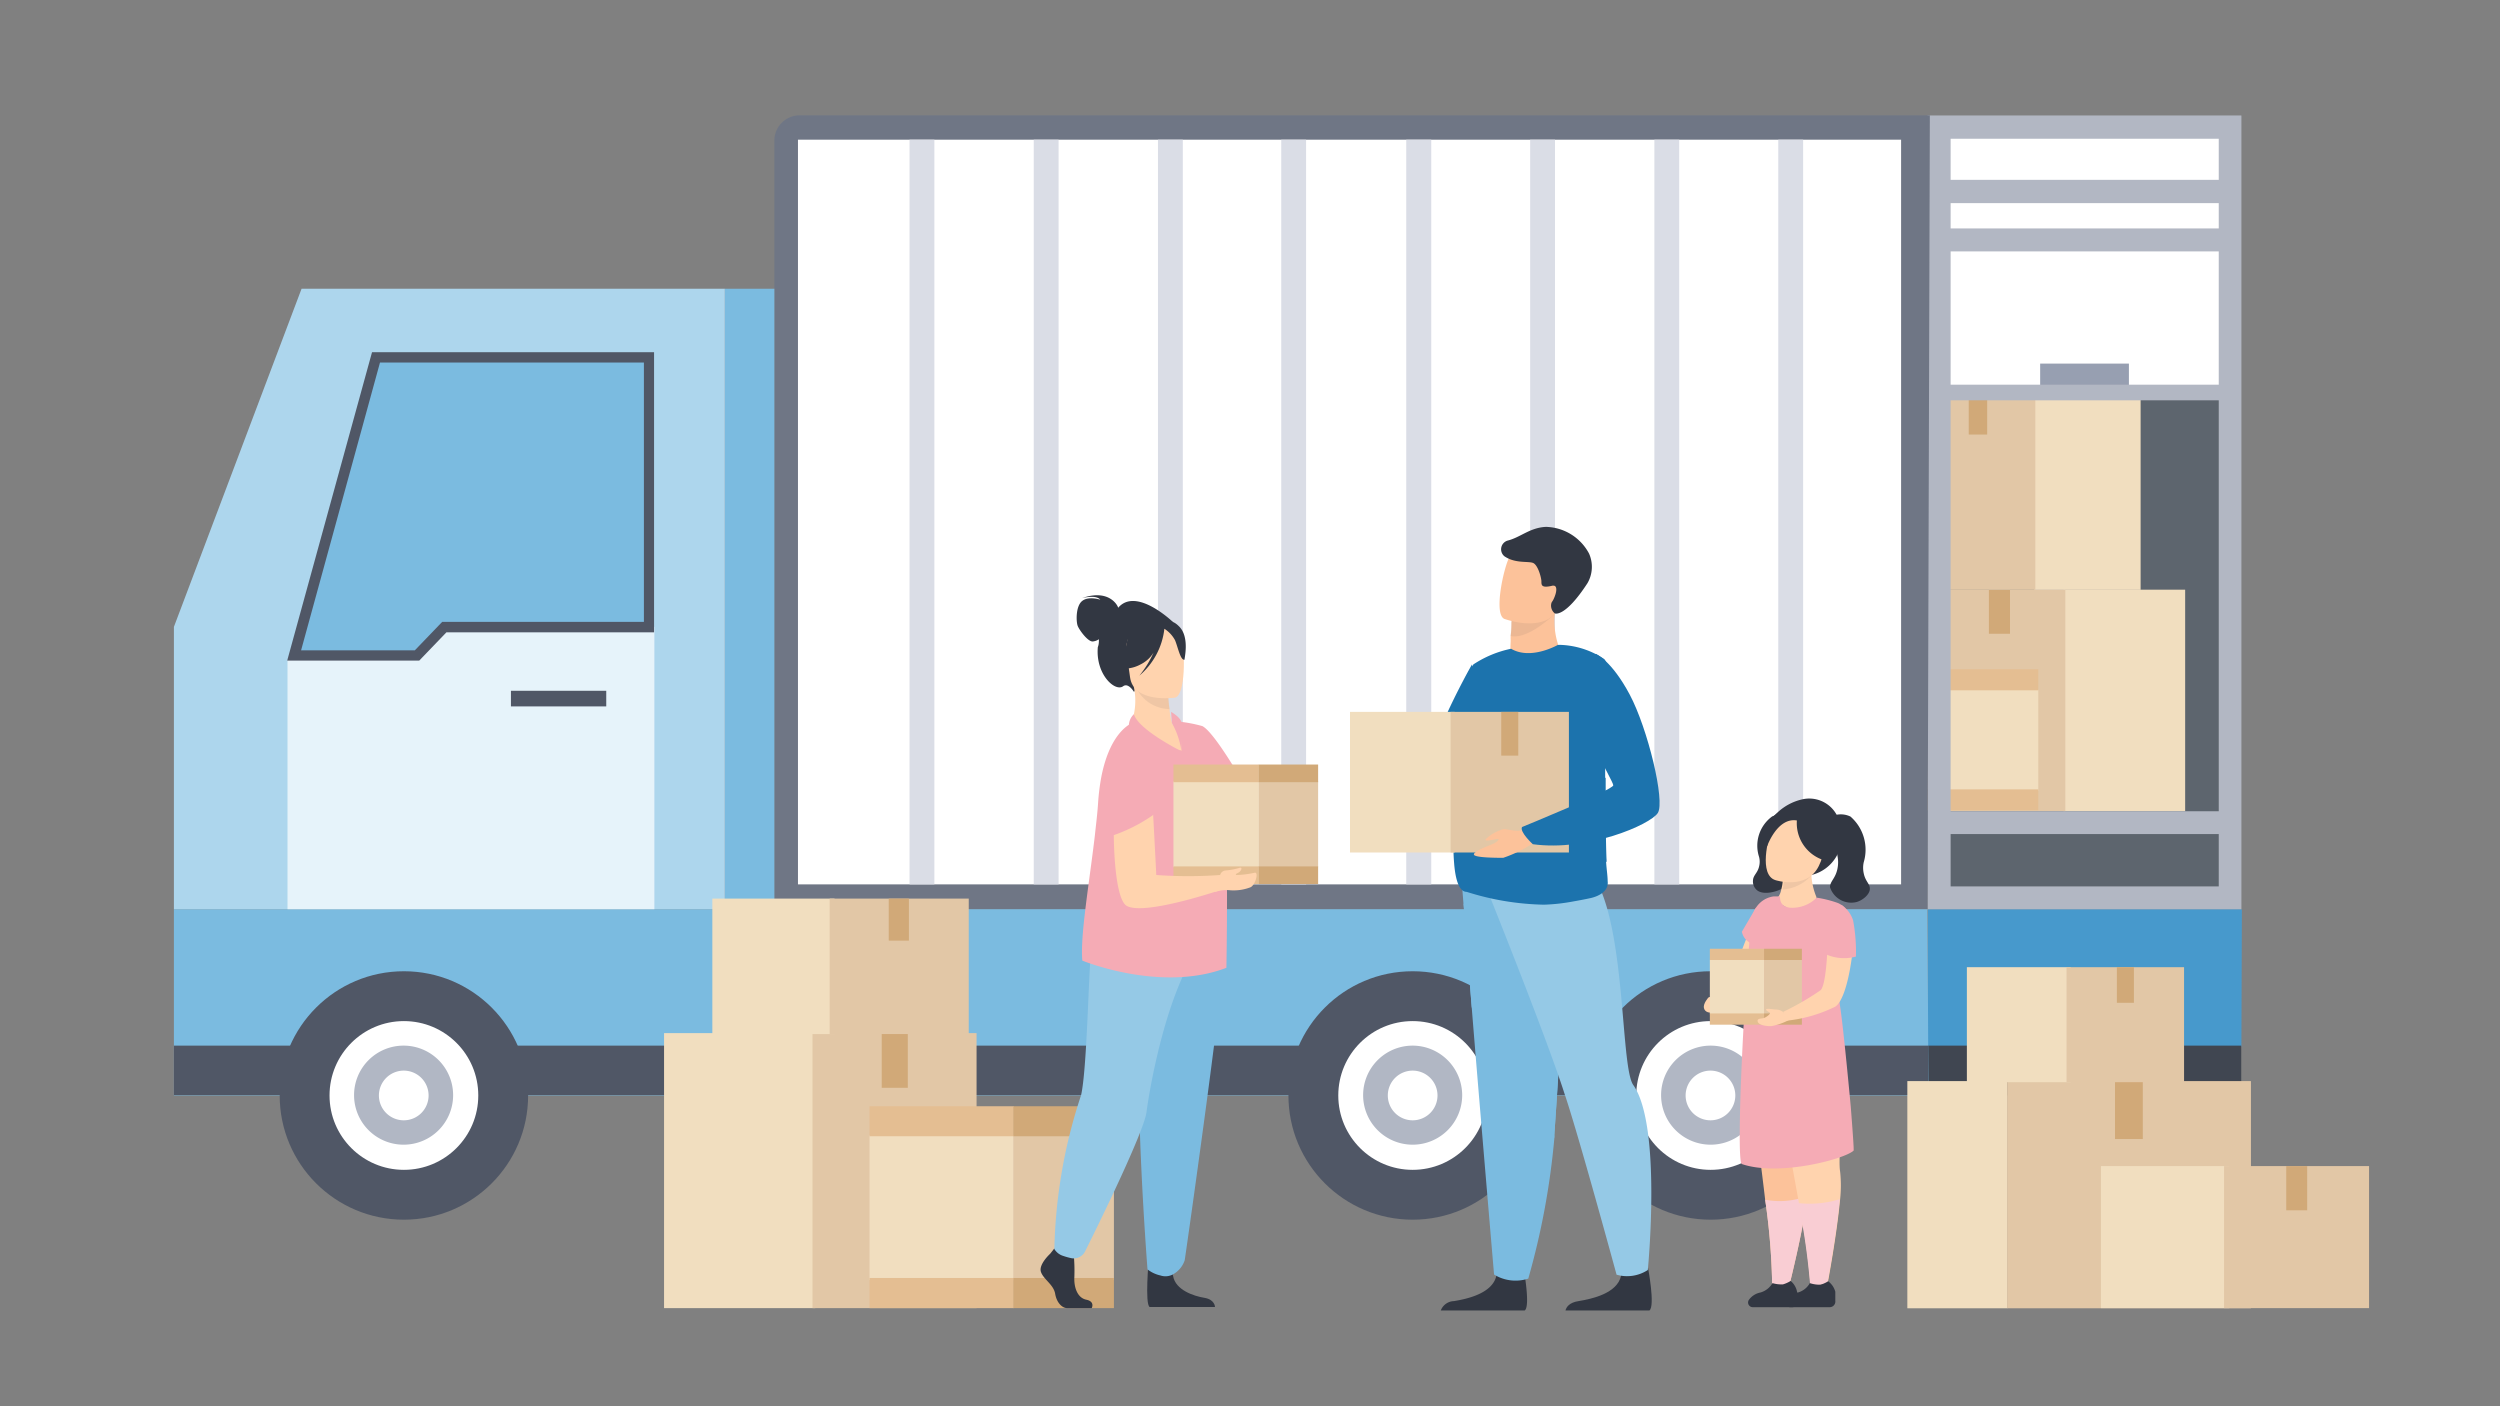 <svg viewBox="0 0 160 90" xmlns="http://www.w3.org/2000/svg"><rect x="0" y="0" width="160" height="90" fill="#808080" stroke="none"/><path d="m0 0h160v90h-160z" fill="none"/><path d="m124.08 8h18.65v17.1h-18.65z" fill="#fff"/><path d="m123.79 25.18h19.21v32.44h-19.21z" fill="#5d656e"/><path d="m132.06 37.74h7.79v14.18h-7.79z" fill="#f1debf"/><path d="m123.74 37.74h8.44v14.18h-8.44z" fill="#e2c7a6"/><path d="m127.29 37.74h1.35v2.82h-1.35z" fill="#d1a978"/><path d="m130.16 25.34h6.84v12.41h-6.82z" fill="#f1debf"/><path d="m122.86 25.34h7.4v12.41h-7.4z" fill="#e2c7a6"/><path d="m126 25.34h1.18v2.47h-1.18z" fill="#d1a978"/><path d="m124 44.14h6.45v6.48h-6.45z" fill="#f1debf"/><path d="m119.51 44.14h4.49v6.48h-4.49z" fill="#e2c7a6"/><path d="m124 42.83h6.45v1.35h-6.45z" fill="#e4be92"/><path d="m119.51 42.83h4.49v1.35h-4.49z" fill="#d1a978"/><path d="m124 50.52h6.45v1.34h-6.45z" fill="#e4be92"/><path d="m119.51 50.52h4.49v1.34h-4.49z" fill="#d1a978"/><path d="m143.45 58.22h-20.09v-50.83h20.09zm-18.61-1.49h17.16v-47.85h-17.16z" fill="#b2b7c3"/><path d="m124 11.51h18.75v1.49h-18.75z" fill="#b2b7c3"/><path d="m123.82 14.62h19.18v1.47h-19.18z" fill="#b2b7c3"/><path d="m130.57 23.27h5.68v1.93h-5.68z" fill="#979fb1"/><path d="m123.93 24.62h19v1h-19z" fill="#b2b7c3"/><path d="m143.45 67h-20.06v-8.8h20.09z" fill="#4799cc"/><path d="m123.36 66.92h20.08v3.19h-20.08z" fill="#404651"/><path d="m123.75 51.92h19.31v1.46h-19.31z" fill="#b2b7c3"/><path d="m123.36 58.19h-73.8v-49.19a1.62 1.62 0 0 1 1.62-1.62h72.33z" fill="#6f7685"/><path d="m11.13 58.19h112.23l.06 11.92h-112.29z" fill="#7bbbe0"/><path d="m11.13 66.92h112.27v3.17h-112.27z" fill="#505766"/><path d="m46.39 18.48h3.17v39.72h-3.17z" fill="#7bbbe0"/><circle cx="25.85" cy="70.11" fill="#505766" r="7.95"/><circle cx="25.85" cy="70.11" fill="#fff" r="4.76"/><path d="m25.85 68.52a1.59 1.59 0 1 1 -1.6 1.59 1.59 1.59 0 0 1 1.6-1.59m0-1.6a3.17 3.17 0 1 0 3.15 3.17 3.17 3.17 0 0 0 -3.15-3.17z" fill="#b1b7c4"/><circle cx="90.41" cy="70.11" fill="#505766" r="7.95"/><circle cx="90.41" cy="70.11" fill="#fff" r="4.76"/><path d="m90.41 68.52a1.59 1.59 0 1 1 -1.59 1.59 1.59 1.59 0 0 1 1.59-1.59m0-1.6a3.17 3.17 0 1 0 3.17 3.17 3.18 3.18 0 0 0 -3.17-3.17z" fill="#b1b7c4"/><circle cx="109.48" cy="70.11" fill="#505766" r="7.95"/><circle cx="109.48" cy="70.11" fill="#fff" r="4.76"/><path d="m109.48 68.52a1.59 1.59 0 1 1 -1.6 1.59 1.59 1.59 0 0 1 1.6-1.59m0-1.6a3.17 3.17 0 1 0 3.17 3.17 3.17 3.17 0 0 0 -3.17-3.17z" fill="#b1b7c4"/><path d="m117.26 8.94h-66.19v47.66h70.6v-47.66z" fill="#fff"/><g fill="#dadde6"><path d="m58.21 8.94h1.59v47.66h-1.59z"/><path d="m66.16 8.94h1.59v47.66h-1.59z"/><path d="m74.11 8.94h1.59v47.66h-1.59z"/><path d="m82 8.94h1.59v47.66h-1.59z"/><path d="m90 8.94h1.6v47.66h-1.6z"/><path d="m97.93 8.94h1.59v47.66h-1.59z"/><path d="m105.88 8.94h1.59v47.66h-1.59z"/><path d="m113.81 8.94h1.59v47.66h-1.59z"/></g><path d="m46.39 18.48v39.71h-35.26v-18.07l8.17-21.64z" fill="#add6ed"/><path d="m41.88 40.12v18.07h-23.48v-15.92l.9-2.15z" fill="#e6f3fa"/><path d="m41.54 22.87h-17.47l-5.24 19.13h7.86l1.74-1.81h13.11z" fill="#7bbbe0"/><path d="m26.83 42.28h-8.45l5.43-19.74h18.05v17.93h-13.29zm-7.56-.66h7.28l1.75-1.82h12.91v-16.6h-16.89z" fill="#505766"/><path d="m32.7 44.21h6.1v1h-6.1z" fill="#505766"/><path d="m42.5 66.12h9.68v17.6h-9.68z" fill="#f1debf"/><path d="m52 66.12h10.5v17.6h-10.5z" fill="#e2c7a6"/><path d="m56.43 66.12h1.67v3.5h-1.67z" fill="#d1a978"/><path d="m45.59 57.51h7.82v8.67h-7.82z" fill="#f1debf"/><path d="m53.1 57.51h8.9v8.67h-8.9z" fill="#e2c7a6"/><path d="m56.88 57.51h1.29v2.69h-1.29z" fill="#d1a978"/><path d="m55.65 72.65h9.24v9.28h-9.24z" fill="#f1debf"/><path d="m64.86 72.65h6.43v9.28h-6.43z" fill="#e2c7a6"/><path d="m55.65 70.8h9.24v1.92h-9.24z" fill="#e4be92"/><path d="m64.86 70.8h6.43v1.92h-6.43z" fill="#d1a978"/><path d="m55.65 81.79h9.24v1.93h-9.24z" fill="#e4be92"/><path d="m64.86 81.79h6.43v1.93h-6.43z" fill="#d1a978"/><path d="m122.07 69.19h6.41v14.54h-6.41z" fill="#f1debf"/><path d="m128.46 69.19h15.6v14.54h-15.6z" fill="#e2c7a6"/><path d="m135.36 69.19h1.78v3.71h-1.78z" fill="#d1a978"/><path d="m125.88 61.9h6.65v7.36h-6.65z" fill="#f1debf"/><path d="m132.26 61.9h7.52v7.36h-7.52z" fill="#e2c7a6"/><path d="m135.48 61.9h1.09v2.28h-1.09z" fill="#d1a978"/><path d="m134.46 74.63h8.21v9.09h-8.21z" fill="#f1debf"/><path d="m142.34 74.63h9.28v9.09h-9.28z" fill="#e2c7a6"/><path d="m146.32 74.63h1.34v2.83h-1.34z" fill="#d1a978"/><path d="m67.21 80.24s-.75.68-.59 1.16.81.81.91 1.4.46.92.77.92h1.57s.23-.42-.35-.54-.8-.82-.76-1.47a11.11 11.11 0 0 0 -.05-1.51l-1.24-.29z" fill="#323742"/><path d="m73.52 80.6s-.26 2.88.06 3.05h4.18s0-.48-.68-.59-1.85-.5-2-1.39-1.56-1.07-1.56-1.07z" fill="#323742"/><path d="m76.94 56.9a36 36 0 0 1 1.29 5c.08 1.27-2.31 18.16-2.41 18.76a1.6 1.6 0 0 1 -.77.91 1 1 0 0 1 -.78.06 2.06 2.06 0 0 1 -.83-.39s-.94-12-.36-16.35a67.51 67.51 0 0 0 .58-8z" fill="#7bbbe0"/><path d="m71.82 56.79s-1.84 2.46-2 4.14-.26 7.53-.63 9.16a33.32 33.32 0 0 0 -1.71 9.85 1 1 0 0 0 .57.44 4.39 4.39 0 0 0 .5.14.81.81 0 0 0 .89-.42c.91-1.82 3.8-7.72 3.94-8.95.11-.88 1-6.61 3-10 .48-.8-.29-4-.29-4z" fill="#95c9e6"/><path d="m71.56 38.9c0-.11-.56-1.24-2.31-.62 0 0 .88-.24 1.17.1 0 0-.76-.25-1.17.09s-.38 1.31-.28 1.58.69 1.08 1 1a.8.8 0 0 0 .36-.14c0 .17 0 .33-.07.51-.15 1.73 1.1 2.88 1.62 2.5.34-.25.7.37.7.37l2.5-4.47s-2.36-2.29-3.52-.92z" fill="#323742"/><path d="m76.26 49.44c-2.38 1.09-4.16-2.77-4-2.81a4.19 4.19 0 0 0 .3-2.69h.13l2.06.15s0 .66.1 1.27a3.72 3.72 0 0 0 .19 1 2.5 2.5 0 0 0 .47.12c.06.02 1.39 2.67.75 2.96z" fill="#ffd3ae"/><path d="m78 50.64c.16.58.28 1.11.35 1.46.29 1.62.14 9.84.14 9.84-4.2 1.61-9.22-.46-9.22-.46-.15-1.53.44-4.94.8-8 .08-.75.17-1.47.21-2.13a14.6 14.6 0 0 1 .19-1.55c.61-3.24 2.16-3.6 2.16-3.6.72 1.45 3 1.84 3 1.84a8.32 8.32 0 0 0 -.22-1.86 8.9 8.9 0 0 1 1.54.29c.78.39 2.64 3.67 2.64 3.67s.41-.14-1.59.5z" fill="#f5abb5"/><path d="m74.76 44.11s0 .66.09 1.27a2.4 2.4 0 0 1 -2.17-1.44z" fill="#323742" opacity=".08"/><path d="m75.2 44.65s-2.67.39-2.88-1.33-.69-2.82 1-3.14 2.1.29 2.31.86.26 3.46-.43 3.61z" fill="#ffd3ae"/><path d="m75.45 40.08c-.47-.47-.78-.32-.93-.14a1.84 1.84 0 0 0 -2.35.71 3.26 3.26 0 0 1 -.82 2.06 2.18 2.18 0 0 0 1.65-.19 2 2 0 0 0 .83-.76 6.43 6.43 0 0 1 -.91 1.48 4.6 4.6 0 0 0 1.6-3 2 2 0 0 1 .68.73c.18.42.35 1.32.61 1.25-.03-.01.36-1.45-.36-2.14z" fill="#323742"/><path d="m72.57 45.71a1 1 0 0 0 -.32.67s.48 1.37 3.34 1.69c.01 0-2.72-1.35-3.02-2.36z" fill="#f5abb5"/><path d="m75 46.27a5.08 5.08 0 0 1 .61 1.8 11.26 11.26 0 0 0 0-1.86c-.1-.34-.66-.65-.66-.65z" fill="#f5abb5"/><path d="m75.1 50h5.47v5.5h-5.47z" fill="#f1debf"/><path d="m80.56 50h3.8v5.5h-3.8z" fill="#e2c7a6"/><path d="m75.1 48.93h5.47v1.13h-5.47z" fill="#e4be92"/><path d="m80.56 48.93h3.8v1.13h-3.8z" fill="#d1a978"/><path d="m75.1 55.45h5.47v1.13h-5.47z" fill="#e4be92"/><path d="m80.56 55.45h3.8v1.13h-3.8z" fill="#d1a978"/><path d="m72.9 50.17c-.73-.57-1.49.06-1.56 1-.17 2.56 0 6.34.76 6.8 1.15.68 6.32-1.11 6.32-1.11l-.33-.86a28.32 28.32 0 0 1 -4.09 0c0-.19-.27-5.19-.27-5.19z" fill="#ffd3ae"/><path d="m78.09 56a.39.39 0 0 1 .35-.29 4.36 4.36 0 0 0 .83-.15c.25-.1.21.09.08.22s-.34.14-.22.22a5.9 5.9 0 0 0 1.19-.15c.25 0 0 .83-.3.94a3 3 0 0 1 -1.26.19 2.24 2.24 0 0 0 -1 .11z" fill="#ffd3ae"/><path d="m72.44 47.57a3.94 3.94 0 0 0 -1.53 1c-.4.6-.45 2.48.16 4.95a10.24 10.24 0 0 0 3.55-2s-.93-4.31-2.18-3.95z" fill="#f5abb5"/><path d="m115.75 75.26a6.48 6.48 0 0 1 -.07 1.31c-.28 2.18-1.15 5.64-1.15 5.64l-1.11.14a42.28 42.28 0 0 0 -.45-5.57c-.46-3.93-1.1-8.43-1.1-8.43s2.41-2 3.84-1.44-.13 6.82 0 8.35z" fill="#fcc29a"/><path d="m115.68 76.57c-.28 2.18-1.15 5.64-1.15 5.64l-1.11.14a42.28 42.28 0 0 0 -.45-5.57 4.88 4.88 0 0 0 2.35-.12.94.94 0 0 1 .36-.09z" fill="#f9cdd3"/><path d="m114.67 52.25a1.63 1.63 0 0 0 -1.25 0 2.32 2.32 0 0 0 -.84 2.59 1.22 1.22 0 0 1 0 .62c-.1.43-.38.55-.39.9a.73.73 0 0 0 .22.58c.55.54 2.23-.11 2.28-.73 0-.32-.3-.51-.45-1.16a1.12 1.12 0 0 1 0-.48 21.54 21.54 0 0 0 .43-2.32z" fill="#323742"/><path d="m117.77 75a8.28 8.28 0 0 1 0 1.73c-.2 2.22-.79 5.37-.79 5.37l-1.1.25a44.66 44.66 0 0 0 -.76-5.42c-.71-4-1.63-8.59-1.63-8.59s2.28-2.14 3.74-1.67.28 6.84.54 8.33z" fill="#ffd3ae"/><path d="m113.44 82.12a1.31 1.31 0 0 1 -.77.6 1.19 1.19 0 0 0 -.74.47.3.3 0 0 0 .23.47h2.55a.36.36 0 0 0 .36-.4c0-.2 0-.42-.06-.59a1.17 1.17 0 0 0 -.41-.69 1.94 1.94 0 0 1 -.49.22 2 2 0 0 1 -.67-.08z" fill="#323742"/><path d="m113 57.56a20.55 20.55 0 0 0 -2.18 5.44s.94.74 1.26 0 2.7-4.88.92-5.44z" fill="#ffd3ae"/><path d="m113.27 52.58a3.4 3.4 0 0 1 2.16-1.44 2 2 0 0 1 2.35 1.75 2.52 2.52 0 0 1 -1.85 3.11z" fill="#323742"/><path d="m113.6 57.65 2.11 1.24.55-1.46a4.32 4.32 0 0 1 -.33-1.4 6 6 0 0 1 0-1.25l-1.83.79a3.47 3.47 0 0 1 0 .42 2.93 2.93 0 0 1 -.1.94 1.27 1.27 0 0 1 -.4.72z" fill="#ffd3ae"/><path d="m114.09 56.93a2.72 2.72 0 0 0 1.84-.9h-1.75a3.62 3.62 0 0 1 -.09.9z" fill="#323742" opacity=".08"/><path d="m113.63 56.33s2 .65 2.77-.9.11-3-.56-3.1c-1.34-.25-2.17.21-2.43.75s-.86 2.92.22 3.25z" fill="#ffd3ae"/><path d="m118.63 73.64c-.57.54-4.78 1.67-7.15.86-.43-.14.25-13.27.67-15.8a1.6 1.6 0 0 1 1.36-1.33h.41c0 .3.06.62.6.72a2.21 2.21 0 0 0 1.75-.64 7.38 7.38 0 0 1 1.35.34 1.18 1.18 0 0 1 .72 1.25l-.14 1-.43 3.18a3.78 3.78 0 0 0 0 1.21c.18 1.2.47 4.16.68 6.41.12 1.55.21 2.77.18 2.8z" fill="#f5abb5"/><path d="m115 52.51a2.48 2.48 0 0 0 1.58 2.49c.69.26 1.06-2.56-.4-3.13s-2.9.11-3.08 1.09 0 1.19 0 1.19.65-1.85 1.9-1.64z" fill="#323742"/><path d="m112.4 58.06-.92 1.57a1 1 0 0 0 .81.8c.71.06.11-2.37.11-2.37z" fill="#f5abb5"/><path d="m117.19 52.26a1.43 1.43 0 0 1 1.24 0 2.81 2.81 0 0 1 .85 2.92 1.64 1.64 0 0 0 0 .72c.11.53.4.65.39 1s-.46.72-.85.83a1.43 1.43 0 0 1 -1.7-.95c0-.41.4-.57.5-1.32a2 2 0 0 0 0-.55c-.17-1.01-.35-2.16-.43-2.65z" fill="#323742"/><path d="m117.74 76.75c-.19 2.22-.79 5.37-.79 5.37l-1.09.25a44.66 44.66 0 0 0 -.76-5.37 6.67 6.67 0 0 0 2.64-.25z" fill="#f9cdd3"/><path d="m115.83 82.12a1.27 1.27 0 0 1 -.76.6 1.21 1.21 0 0 0 -.75.47.3.3 0 0 0 .24.47h2.54a.36.36 0 0 0 .36-.4c0-.2 0-.42 0-.59a1.22 1.22 0 0 0 -.46-.67 1.83 1.83 0 0 1 -.48.22 2 2 0 0 1 -.69-.1z" fill="#323742"/><path d="m109.34 63.84s-.35.38-.29.67.4.34.58.27 0-.39 0-.58-.08-.5-.29-.36z" fill="#ffd3ae"/><path d="m109.43 61.43h3.48v3.49h-3.48z" fill="#f1debf"/><path d="m112.9 61.43h2.42v3.49h-2.42z" fill="#e2c7a6"/><path d="m109.43 60.72h3.48v.72h-3.48z" fill="#e4be92"/><path d="m112.9 60.72h2.42v.72h-2.42z" fill="#d1a978"/><path d="m109.43 64.86h3.48v.72h-3.48z" fill="#e4be92"/><path d="m112.9 64.86h2.42v.72h-2.42z" fill="#d1a978"/><path d="m117 59.05s0 3.9-.49 4.33a17.37 17.37 0 0 1 -2.39 1.38l.16.57a9.18 9.18 0 0 0 3.19-.91c.88-.65 1.19-4.13 1.16-4.47s-1.63-.9-1.63-.9z" fill="#ffd3ae"/><path d="m117.85 57.91a1.88 1.88 0 0 1 .75 1 11 11 0 0 1 .18 2.31 2.87 2.87 0 0 1 -2.19-.28c-1.2-.62 1.26-3.03 1.26-3.03z" fill="#f5abb5"/><path d="m114.11 64.76a.8.8 0 0 0 -.42-.15c-.21 0-.66-.1-.66 0s.24.16.25.23-.22.25-.38.31-.45 0-.41.22.52.32.89.3a3.89 3.89 0 0 0 1.11-.39z" fill="#ffd3ae"/><path d="m94.21 42.52s-3.85 6.71-3.08 9a3.91 3.91 0 0 0 3.35 2.48z" fill="#1c73ad"/><path d="m92.21 83.87h5.37c.39-.26-.09-2.81-.09-2.81s-1.47-.56-1.72.58-1.87 1.49-2.71 1.63a.93.93 0 0 0 -.85.6z" fill="#323742"/><path d="m100.19 83.87h5.37c.39-.26-.1-2.81-.1-2.81s-1.47-.56-1.71.58-1.87 1.49-2.72 1.63c-.61.09-.79.4-.84.6z" fill="#323742"/><path d="m93.67 57.84s.23 3 .52 6.63c.39 4.92 1.43 17.1 1.43 17.1a2.61 2.61 0 0 0 2.19.26 48.34 48.34 0 0 0 1.67-9c0-.08 0-.15 0-.23.35-4.89.91-15.17.91-15.17z" fill="#7bbbe0"/><path d="m93.58 56.8s.32 4.06.61 7.67l5.29 8.36c0-.08 0-.15 0-.23.35-4.89.91-15.17.91-15.17z" fill="#7bbbe0"/><path d="m95.12 56.8s3.84 9.54 5 13.17c.88 2.57 3.34 11.61 3.34 11.61a2.42 2.42 0 0 0 2-.3s.91-9.23-.93-11.84c-1-1.38-.25-14.35-4.22-14.46s-5.19 1.82-5.19 1.82z" fill="#95c9e6"/><path d="m96.84 42.74a2.39 2.39 0 0 0 1.64.22 3.49 3.49 0 0 0 1.13-.47 2.42 2.42 0 0 0 .45-.35.3.3 0 0 0 0-.08 4.93 4.93 0 0 1 -.52-3.06s-.17 0-.42.07c-.76.18-2.28.6-2.35.63s0 .36-.09 1v.18a2.08 2.08 0 0 1 0 .23 5 5 0 0 0 .16 1.63z" fill="#fcc29a"/><path d="m96.67 40.7c1.14.27 2.83-1.41 2.83-1.41a1.39 1.39 0 0 0 -.39-.22c-.76.18-2.29.61-2.36.64s-.01.36-.08.99z" fill="#323742" opacity=".08"/><path d="m93.06 55.2c.08 1.09.32 1.88.81 1.88a17.34 17.34 0 0 0 4.95.82 12 12 0 0 0 1.88-.21c.64-.11 1.13-.22 1.13-.22.54-.13 1.14-.46 1.06-1.08 0-.33-.07-.75-.1-1.23v-.1c-.06-1.43-.06-3.41-.06-5.29 0-1.16 0-2.28 0-3.24 0 0 .53-3.72-.06-4.35a5.39 5.39 0 0 0 -2.85-.91.35.35 0 0 1 -.11 0s-1.73 1-3 .25a6.89 6.89 0 0 0 -2.41 1 5.16 5.16 0 0 0 -1 2.73v3.93c0 .31-.06.7-.08 1.13s-.09 1-.11 1.55v.84c-.11.88-.11 1.76-.05 2.5z" fill="#1c73ad"/><path d="m96.28 39.61a5.72 5.72 0 0 0 1.07.25c.87.11 2 0 2.38-1 .61-1.77 1.38-2.84-.4-3.56a2.87 2.87 0 0 0 -2-.26 1.39 1.39 0 0 0 -.73.63c-.33.55-1.04 3.63-.32 3.94z" fill="#fcc29a"/><path d="m96.48 34.6a.58.58 0 0 0 -.2 1c.7.48 1.53.3 1.84.43s.53.95.53 1.18 0 .43.64.29a.32.32 0 0 1 .22 0c.25.16-.07.88-.17 1s-.14.51.17.76c0 0 .64.29 2.09-1.94a2.09 2.09 0 0 0 .1-1.89 3.21 3.21 0 0 0 -2.76-1.71c-1.04.05-1.62.67-2.46.88z" fill="#323742"/><path d="m97.57 53.07c-.19.36.64.83.64.83a15 15 0 0 0 4.61 1.26v-.1c-.06-1.43-.06-3.41-.06-5.29-.01.01-4.87 2.7-5.19 3.3z" fill="#1c73ad"/><path d="m86.4 45.56h6.7v9h-6.7z" fill="#f1debf"/><path d="m92.84 45.56h7.57v9h-7.57z" fill="#e2c7a6"/><path d="m96.08 45.56h1.09v2.8h-1.09z" fill="#d1a978"/><path d="m98.21 53.9a8.19 8.19 0 0 1 -2 1c-.37 0-1.86 0-1.88-.21s.91-.55 1.15-.65.43-.24.43-.33-.93.23-.83 0a2.73 2.73 0 0 1 1.16-.65c.21 0 .87.19 1.14.07s.83.77.83.77z" fill="#fcc29a"/><path d="m102.14 41.85s1 .42 2.16 2.6 2.28 6.83 1.8 7.58-4.47 2.48-8 2c0 0-.86-.79-.69-1.1 0 0 5.84-2.38 5.84-2.67s-2.63-4.7-2.74-5.92 1.63-2.49 1.63-2.49z" fill="#1c73ad"/></svg>